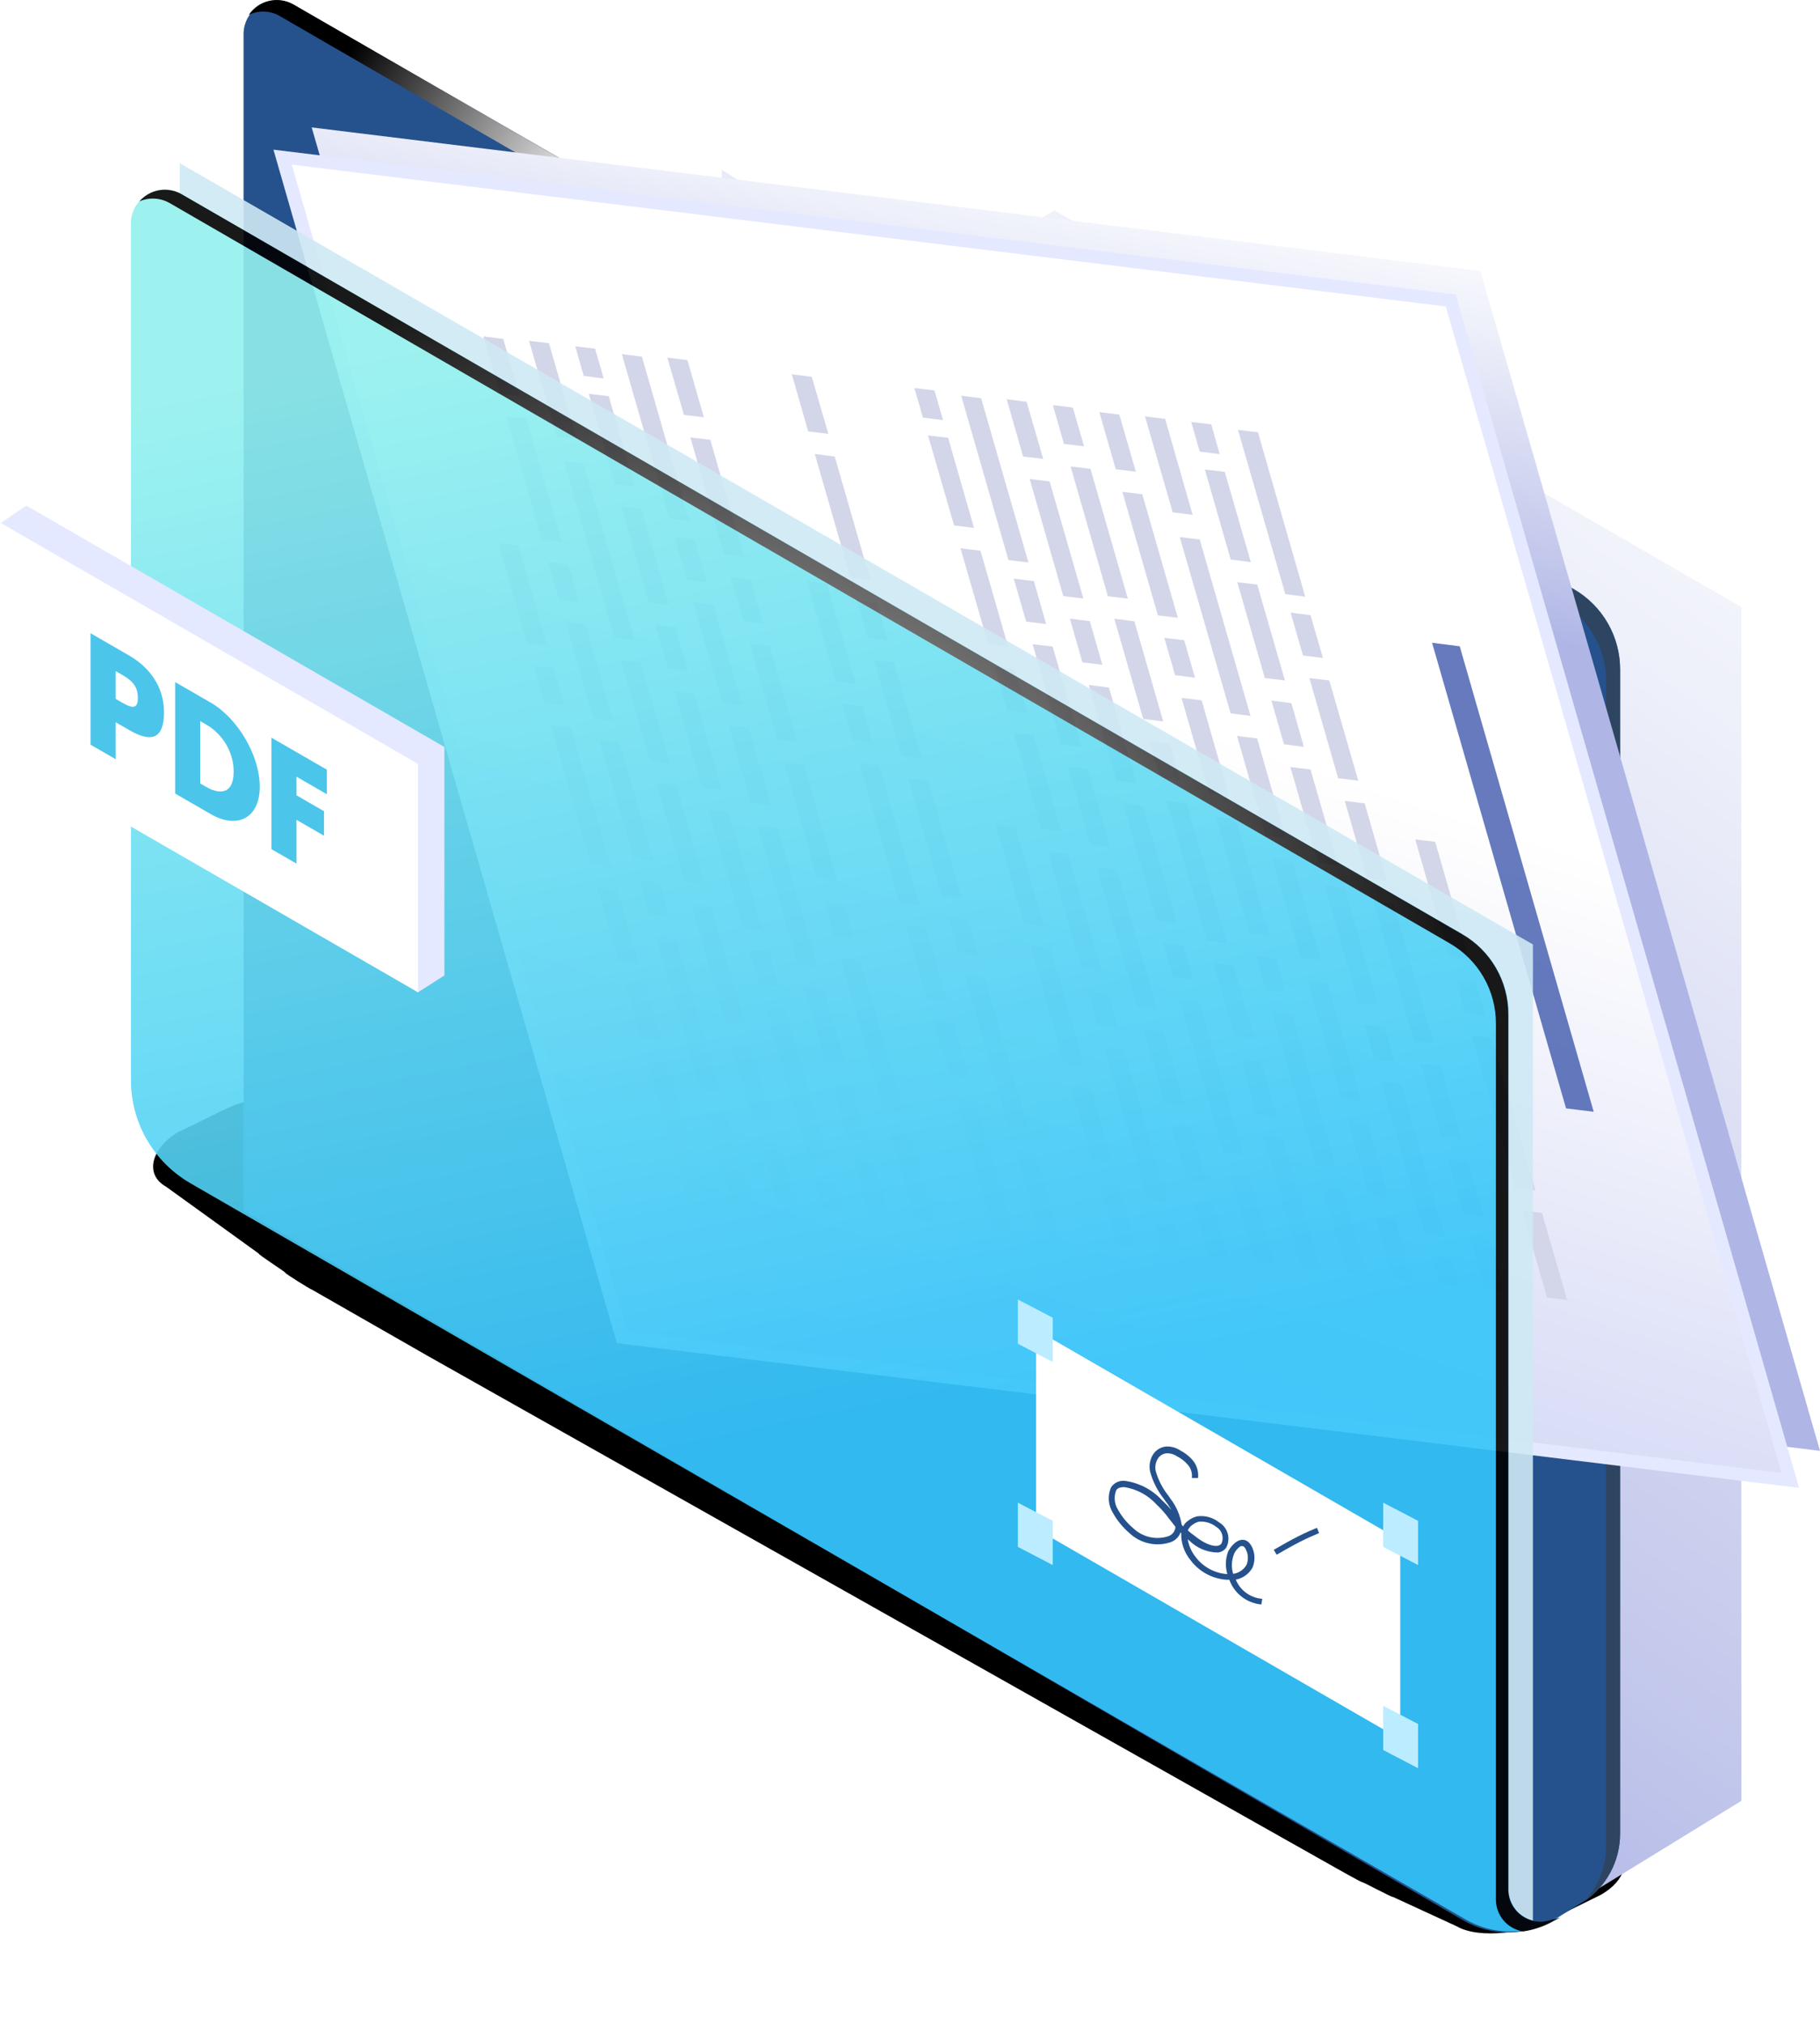 <svg width="1046" height="1163" viewBox="0 0 1046 1163" fill="none" xmlns="http://www.w3.org/2000/svg">
<g filter="url(#filter0_d_2797_3168)">
<path d="M102.57 614.482C103.036 614.482 128.038 601.979 128.57 601.912C130.532 600.878 132.552 599.963 134.622 599.171C143.682 595.769 153.377 594.422 163.015 595.226C169.771 595.63 176.355 597.525 182.299 600.776L321.077 680.071L341.624 691.838L901.492 1007.28C902.024 1007.28 924.899 1020.65 925.032 1021.46C926.059 1022.14 927.037 1022.9 927.958 1023.73C937.6 1032.15 934.607 1044.46 920.244 1052.81L893.114 1066.19C878.086 1074.88 850.224 1078.56 837.19 1071L800.618 1054.15C800.019 1054.49 783.661 1045.66 782.93 1045.66C782.198 1045.66 768.965 1038.17 768.5 1037.9L245.67 743.119L179.174 705.076C178.576 705.076 164.079 696.05 164.079 695.515C164.079 694.98 147.987 684.751 148.652 684.35L95.455 645.973C82.422 638.685 87.542 623.173 102.57 614.482Z" fill="black"/>
</g>
<path style="mix-blend-mode:multiply" d="M606.008 120.926L527.346 167.791L414.852 97.633V734.695L885.254 1105.91L1000.8 1034.92V348.871L606.008 120.926Z" fill="url(#paint0_linear_2797_3168)"/>
<path d="M536.422 160.029V214.843L168.715 2.612C165.774 0.998 162.464 0.174 159.11 0.221C155.755 0.267 152.47 1.182 149.574 2.877C146.678 4.571 144.271 6.987 142.588 9.889C140.904 12.791 140.001 16.08 139.968 19.435V695.875L840.995 1103.61C849.067 1108.29 858.262 1110.69 867.593 1110.54C876.924 1110.39 886.039 1107.71 893.961 1102.77L908.935 1093.53C915.719 1089.33 921.317 1083.46 925.199 1076.49C929.082 1069.52 931.119 1061.67 931.119 1053.69V384.831C931.167 375.483 928.747 366.287 924.106 358.173C919.464 350.058 912.765 343.312 904.683 338.613L565.631 143.206C562.672 141.508 559.32 140.616 555.909 140.619C552.498 140.622 549.147 141.519 546.191 143.222C543.235 144.924 540.777 147.372 539.063 150.321C537.349 153.27 536.438 156.618 536.422 160.029Z" fill="#25528D"/>
<g style="mix-blend-mode:color-dodge">
<path d="M160.746 9.194L528.175 221.795V210.241L168.695 2.632C164.465 0.157 159.449 -0.609 154.673 0.49C149.896 1.59 145.72 4.472 142.998 8.547C145.784 7.197 148.859 6.55 151.952 6.663C155.046 6.776 158.065 7.645 160.746 9.194Z" fill="url(#paint1_radial_2797_3168)"/>
<path d="M904.661 338.926L565.609 143.241C561.365 140.76 556.334 139.992 551.543 141.091C546.751 142.19 542.559 145.074 539.82 149.157C542.625 147.866 545.697 147.26 548.783 147.389C551.868 147.517 554.879 148.377 557.567 149.896L896.619 345.674C904.707 350.365 911.412 357.11 916.054 365.226C920.697 373.342 923.112 382.541 923.055 391.891V1060.66C923.077 1072.65 918.513 1084.19 910.299 1092.92C916.728 1088.61 921.991 1082.77 925.619 1075.93C929.248 1069.1 931.13 1061.47 931.097 1053.73V384.866C931.096 375.565 928.653 366.427 924.014 358.365C919.375 350.304 912.702 343.601 904.661 338.926Z" fill="#2E4562"/>
</g>
<path style="mix-blend-mode:multiply" d="M179.143 73.227L374.365 751.33L1046 833.782L850.776 155.679L179.143 73.227Z" fill="url(#paint2_linear_2797_3168)"/>
<path d="M162.137 90.336L357.36 768.347L1028.9 850.799L833.77 172.788L162.137 90.336Z" fill="url(#paint3_linear_2797_3168)"/>
<path d="M1033.99 855.068L354.502 771.876L353.855 769.565L157.153 86.008L836.551 169.199L837.291 171.51L1033.99 855.068ZM360.233 765.036L1023.92 846.471L830.913 176.132L167.691 94.604L360.233 765.036Z" fill="#E5E9FF"/>
<g style="mix-blend-mode:multiply">
<path d="M784.414 589.133L795.876 590.519L801.422 610.023L789.96 608.544L784.414 589.133Z" fill="#D3D6E8"/>
<path d="M684.613 242.5L696.168 243.887L700.974 260.987L689.512 259.508L684.613 242.5Z" fill="#D3D6E8"/>
<path d="M721.769 549.406L733.323 550.793L738.869 570.297L727.407 568.818L721.769 549.406Z" fill="#D3D6E8"/>
<path d="M757.526 495.896L741.628 440.805L753.182 442.191L769.081 497.283L757.526 495.896Z" fill="#D3D6E8"/>
<path d="M761.306 508.82L772.768 510.299L792.087 577.592L780.625 576.205L761.306 508.82Z" fill="#D3D6E8"/>
<path d="M710.213 470.566L729.532 537.859L718.07 536.38L698.659 469.18L710.213 470.566Z" fill="#D3D6E8"/>
<path d="M748.852 376.727L741.734 352.047L753.196 353.526L760.314 378.114L748.852 376.727Z" fill="#D3D6E8"/>
<path d="M690.608 402.465L706.414 457.556L694.952 456.169L679.054 401.078L690.608 402.465Z" fill="#D3D6E8"/>
<path d="M738.477 391.048L726.923 389.662L711.117 334.57L722.579 335.957L738.477 391.048Z" fill="#D3D6E8"/>
<path d="M680.622 367.949L686.815 389.486L675.353 388.007L669.16 366.562L680.622 367.949Z" fill="#D3D6E8"/>
<path d="M676.93 355.025L665.468 353.639L645.04 282.648L656.502 284.035L676.93 355.025Z" fill="#D3D6E8"/>
<path d="M751.339 563.203L762.801 564.59L782.397 632.714L770.935 631.328L751.339 563.203Z" fill="#D3D6E8"/>
<path d="M742.726 494.902L759.087 551.657L747.626 550.271L731.265 493.516L742.726 494.902Z" fill="#D3D6E8"/>
<path d="M793.765 621.625L805.227 623.012L830.369 710.548L818.907 709.161L793.765 621.625Z" fill="#D3D6E8"/>
<path d="M816.226 611.086L827.78 612.472L839.889 654.623L828.427 653.236L816.226 611.086Z" fill="#D3D6E8"/>
<path d="M832.113 666.18L843.575 667.566L852.726 699.179L841.264 697.792L832.113 666.18Z" fill="#D3D6E8"/>
<path d="M689.504 310.027L718.713 411.428L707.251 409.949L678.042 308.641L689.504 310.027Z" fill="#D3D6E8"/>
<path d="M812.542 598.015L789.433 517.781L800.895 519.168L824.004 599.494L812.542 598.015Z" fill="#D3D6E8"/>
<path d="M722.491 424.347L739.037 481.935L727.483 480.456L710.937 422.961L722.491 424.347Z" fill="#D3D6E8"/>
<path d="M669.628 240.707L685.435 295.891L673.973 294.412L658.074 239.32L669.628 240.707Z" fill="#D3D6E8"/>
<path d="M769.077 447.259L752.531 389.672L763.993 391.058L780.631 448.645L769.077 447.259Z" fill="#D3D6E8"/>
<path d="M738.688 341.423L711.512 247.047L722.974 248.433L750.15 342.902L738.688 341.423Z" fill="#D3D6E8"/>
<path d="M785.707 504.873L772.859 460.227L784.321 461.706L797.169 506.259L785.707 504.873Z" fill="#D3D6E8"/>
<path d="M749.394 429.215L737.932 427.736L730.722 402.594L742.184 404.073L749.394 429.215Z" fill="#D3D6E8"/>
<path d="M856.428 712.199L865.21 742.703L853.748 741.316L844.966 710.812L856.428 712.199Z" fill="#D3D6E8"/>
<path d="M832.692 549.691L813.373 482.398L824.834 483.785L844.246 551.17L832.692 549.691Z" fill="#D3D6E8"/>
<path d="M707.33 321.561L692.448 269.797L703.91 271.183L718.884 323.039L707.33 321.561Z" fill="#D3D6E8"/>
<path d="M834.15 723.557L838.679 739.456L827.217 737.977L822.688 722.078L834.15 723.557Z" fill="#D3D6E8"/>
<path d="M611.483 255.097L605.105 232.82L616.567 234.207L623.037 256.484L611.483 255.097Z" fill="#D3D6E8"/>
<path d="M641.252 269.674L631.824 236.859L643.286 238.246L652.807 271.06L641.252 269.674Z" fill="#D3D6E8"/>
<path d="M737.563 654.588L759.193 729.646L747.731 728.259L726.101 653.109L737.563 654.588Z" fill="#D3D6E8"/>
<path d="M771.595 683.746L785.738 732.921L774.276 731.535L760.041 682.359L771.595 683.746Z" fill="#D3D6E8"/>
<path d="M802.07 700.785L812.238 736.095L800.684 734.709L790.516 699.398L802.07 700.785Z" fill="#D3D6E8"/>
<path d="M886.217 697.035L900.636 747.042L889.082 745.656L874.755 695.648L886.217 697.035Z" fill="#D3D6E8"/>
<path d="M774.738 644.227L786.2 645.613L798.309 687.856L786.847 686.377L774.738 644.227Z" fill="#D3D6E8"/>
<path d="M731.084 581.836L742.639 583.222L767.781 670.758L756.319 669.372L731.084 581.836Z" fill="#D3D6E8"/>
<path d="M842.026 582.107L836.48 562.695L847.942 564.082L853.581 583.493L842.026 582.107Z" fill="#D3D6E8"/>
<path d="M870.938 682.675L845.796 595.047L857.258 596.526L882.493 684.062L870.938 682.675Z" fill="#D3D6E8"/>
<path d="M713.247 608.555L724.709 609.941L733.86 641.554L722.306 640.168L713.247 608.555Z" fill="#D3D6E8"/>
<path d="M626.75 269.449L648.195 344.044L636.733 342.658L615.288 268.062L626.75 269.449Z" fill="#D3D6E8"/>
<path d="M672.209 427.541L678.31 448.617L666.848 447.138L660.747 426.062L672.209 427.541Z" fill="#D3D6E8"/>
<path d="M651.971 357.065L668.517 414.559L657.055 413.173L640.417 355.586L651.971 357.065Z" fill="#D3D6E8"/>
<path d="M708.914 554.84L721.023 596.99L709.562 595.604L697.36 553.453L708.914 554.84Z" fill="#D3D6E8"/>
<path d="M681.994 461.613L705.103 541.939L693.641 540.46L670.532 460.227L681.994 461.613Z" fill="#D3D6E8"/>
</g>
<g style="mix-blend-mode:multiply">
<path d="M625.359 569.633L636.821 571.019L642.46 590.431L630.905 589.044L625.359 569.633Z" fill="#D3D6E8"/>
<path d="M525.523 223L537.077 224.387L541.976 241.395L530.422 240.008L525.523 223Z" fill="#D3D6E8"/>
<path d="M545.093 527.672L556.555 529.058L562.101 548.562L550.639 547.176L545.093 527.672Z" fill="#D3D6E8"/>
<path d="M598.45 476.318L582.644 421.227L594.106 422.613L610.005 477.704L598.45 476.318Z" fill="#D3D6E8"/>
<path d="M602.252 489.25L613.714 490.637L633.125 558.022L621.571 556.543L602.252 489.25Z" fill="#D3D6E8"/>
<path d="M533.447 448.824L552.766 516.117L541.304 514.73L521.985 447.438L533.447 448.824Z" fill="#D3D6E8"/>
<path d="M589.762 357.227L582.644 332.547L594.198 333.933L601.224 358.614L589.762 357.227Z" fill="#D3D6E8"/>
<path d="M633.559 382.037L622.097 380.65L614.887 355.508L626.349 356.987L633.559 382.037Z" fill="#D3D6E8"/>
<path d="M513.861 380.66L529.667 435.844L518.205 434.365L502.306 379.273L513.861 380.66Z" fill="#D3D6E8"/>
<path d="M579.385 371.548L567.923 370.162L552.024 315.07L563.486 316.457L579.385 371.548Z" fill="#D3D6E8"/>
<path d="M503.874 346.299L510.068 367.744L498.606 366.358L492.412 344.82L503.874 346.299Z" fill="#D3D6E8"/>
<path d="M500.183 333.283L488.721 331.896L468.293 260.906L479.755 262.385L500.183 333.283Z" fill="#D3D6E8"/>
<path d="M592.249 543.625L603.803 545.012L623.399 613.136L611.845 611.75L592.249 543.625Z" fill="#D3D6E8"/>
<path d="M641.692 448.824L625.793 393.641L637.347 395.12L653.154 450.211L641.692 448.824Z" fill="#D3D6E8"/>
<path d="M583.672 475.354L600.033 532.109L588.571 530.63L572.21 473.875L583.672 475.354Z" fill="#D3D6E8"/>
<path d="M634.675 601.984L646.137 603.463L671.372 690.999L659.817 689.613L634.675 601.984Z" fill="#D3D6E8"/>
<path d="M657.242 591.438L668.704 592.916L680.813 635.067L669.351 633.68L657.242 591.438Z" fill="#D3D6E8"/>
<path d="M673.02 646.609L684.575 647.996L693.633 679.609L682.171 678.222L673.02 646.609Z" fill="#D3D6E8"/>
<path d="M653.452 578.515L630.343 498.281L641.897 499.668L665.006 579.901L653.452 578.515Z" fill="#D3D6E8"/>
<path d="M610.079 427.759L593.441 370.172L604.995 371.558L621.541 429.145L610.079 427.759Z" fill="#D3D6E8"/>
<path d="M579.598 321.867L552.422 227.398L563.884 228.877L591.06 323.254L579.598 321.867Z" fill="#D3D6E8"/>
<path d="M626.653 485.295L613.804 440.648L625.266 442.035L638.115 486.681L626.653 485.295Z" fill="#D3D6E8"/>
<path d="M590.396 409.623L578.842 408.236L571.632 383.094L583.094 384.48L590.396 409.623Z" fill="#D3D6E8"/>
<path d="M697.431 692.643L706.12 723.147L694.658 721.668L685.876 691.164L697.431 692.643Z" fill="#D3D6E8"/>
<path d="M664.809 529.027L645.398 461.734L656.953 463.213L676.271 530.506L664.809 529.027Z" fill="#D3D6E8"/>
<path d="M548.332 301.982L533.357 250.219L544.912 251.605L559.794 303.369L548.332 301.982Z" fill="#D3D6E8"/>
<path d="M622.653 343.961L611.098 342.574L591.78 275.281L603.241 276.668L622.653 343.961Z" fill="#D3D6E8"/>
<path d="M675.06 703.887L679.682 719.785L668.127 718.399L663.598 702.5L675.06 703.887Z" fill="#D3D6E8"/>
<path d="M599.546 263.715L587.992 262.329L578.563 229.422L590.025 230.901L599.546 263.715Z" fill="#D3D6E8"/>
<path d="M464.505 247.939L455.077 215.125L466.539 216.512L476.059 249.326L464.505 247.939Z" fill="#D3D6E8"/>
<path d="M560.815 632.832L582.445 707.889L570.983 706.503L549.353 631.445L560.815 632.832Z" fill="#D3D6E8"/>
<path d="M594.829 662.026L608.971 711.109L597.509 709.722L583.367 660.547L594.829 662.026Z" fill="#D3D6E8"/>
<path d="M642.98 681.307L653.148 716.617L641.686 715.231L631.426 679.828L642.98 681.307Z" fill="#D3D6E8"/>
<path d="M718.337 676.379L732.664 726.386L721.202 725L706.782 674.992L718.337 676.379Z" fill="#D3D6E8"/>
<path d="M615.646 624.727L627.108 626.113L639.217 668.264L627.755 666.877L615.646 624.727Z" fill="#D3D6E8"/>
<path d="M554.444 560.094L565.906 561.48L591.048 649.016L579.586 647.63L554.444 560.094Z" fill="#D3D6E8"/>
<path d="M674.147 561.45L668.508 542.039L680.063 543.426L685.609 562.837L674.147 561.45Z" fill="#D3D6E8"/>
<path d="M703.094 662.075L677.859 574.539L689.414 575.926L714.556 663.462L703.094 662.075Z" fill="#D3D6E8"/>
<path d="M536.5 586.812L547.962 588.291L557.113 619.904L545.651 618.425L536.5 586.812Z" fill="#D3D6E8"/>
<path d="M495.462 405.785L501.562 426.86L490.1 425.474L484 404.398L495.462 405.785Z" fill="#D3D6E8"/>
<path d="M475.224 335.301L491.77 392.888L480.308 391.409L463.669 333.914L475.224 335.301Z" fill="#D3D6E8"/>
<path d="M532.167 533.097L544.276 575.248L532.814 573.861L520.613 531.711L532.167 533.097Z" fill="#D3D6E8"/>
<path d="M505.282 439.801L528.391 520.127L516.929 518.74L493.82 438.414L505.282 439.801Z" fill="#D3D6E8"/>
</g>
<g style="mix-blend-mode:multiply">
<path d="M430.309 545.648L441.863 547.035L447.409 566.446L435.948 565.06L430.309 545.648Z" fill="#D3D6E8"/>
<path d="M330.579 199.016L342.041 200.402L346.94 217.503L335.478 216.024L330.579 199.016Z" fill="#D3D6E8"/>
<path d="M367.733 505.93L379.195 507.316L384.833 526.728L373.371 525.341L367.733 505.93Z" fill="#D3D6E8"/>
<path d="M403.493 452.426L387.594 397.242L399.056 398.721L414.955 453.812L403.493 452.426Z" fill="#D3D6E8"/>
<path d="M407.199 465.344L418.753 466.823L438.072 534.023L426.61 532.636L407.199 465.344Z" fill="#D3D6E8"/>
<path d="M356.087 427.012L375.498 494.304L364.036 492.918L344.625 425.625L356.087 427.012Z" fill="#D3D6E8"/>
<path d="M394.726 333.25L387.7 308.57L399.162 310.049L406.28 334.637L394.726 333.25Z" fill="#D3D6E8"/>
<path d="M438.637 358.223L427.082 356.744L419.872 331.602L431.334 333.081L438.637 358.223Z" fill="#D3D6E8"/>
<path d="M336.482 358.988L352.381 414.079L340.919 412.693L325.02 357.602L336.482 358.988Z" fill="#D3D6E8"/>
<path d="M384.37 347.564L372.908 346.177L357.009 291.086L368.564 292.472L384.37 347.564Z" fill="#D3D6E8"/>
<path d="M326.588 324.465L332.781 345.91L321.319 344.523L315.126 323.078L326.588 324.465Z" fill="#D3D6E8"/>
<path d="M322.897 311.541L311.342 310.062L291.006 239.164L302.468 240.551L322.897 311.541Z" fill="#D3D6E8"/>
<path d="M397.305 519.727L408.767 521.113L428.363 589.238L416.901 587.851L397.305 519.727Z" fill="#D3D6E8"/>
<path d="M446.656 424.896L430.849 369.805L442.311 371.191L458.21 426.283L446.656 424.896Z" fill="#D3D6E8"/>
<path d="M388.728 451.418L405.089 508.173L393.535 506.786L377.266 450.031L388.728 451.418Z" fill="#D3D6E8"/>
<path d="M439.66 578.148L451.122 579.535L476.357 667.071L464.895 665.684L439.66 578.148Z" fill="#D3D6E8"/>
<path d="M462.192 567.602L473.654 568.988L485.855 611.139L474.301 609.752L462.192 567.602Z" fill="#D3D6E8"/>
<path d="M478.115 622.703L489.576 624.09L498.635 655.702L487.173 654.316L478.115 622.703Z" fill="#D3D6E8"/>
<path d="M335.47 266.551L364.679 367.859L353.217 366.473L324.008 265.164L335.47 266.551Z" fill="#D3D6E8"/>
<path d="M458.508 554.538L435.399 474.305L446.861 475.691L469.97 556.017L458.508 554.538Z" fill="#D3D6E8"/>
<path d="M368.362 380.893L385.001 438.388L373.446 437.001L356.9 379.414L368.362 380.893Z" fill="#D3D6E8"/>
<path d="M315.502 197.222L331.401 252.314L319.939 250.927L304.04 195.836L315.502 197.222Z" fill="#D3D6E8"/>
<path d="M415.043 403.782L398.497 346.195L409.959 347.582L426.505 405.169L415.043 403.782Z" fill="#D3D6E8"/>
<path d="M384.64 297.961L357.372 203.492L368.926 204.971L396.102 299.44L384.64 297.961Z" fill="#D3D6E8"/>
<path d="M431.602 461.388L418.754 416.742L430.308 418.129L443.157 462.775L431.602 461.388Z" fill="#D3D6E8"/>
<path d="M395.381 385.646L383.919 384.26L376.617 359.117L388.171 360.596L395.381 385.646Z" fill="#D3D6E8"/>
<path d="M502.395 668.737L511.176 699.24L499.714 697.761L490.933 667.258L502.395 668.737Z" fill="#D3D6E8"/>
<path d="M469.776 505.121L450.457 437.828L461.919 439.307L481.33 506.6L469.776 505.121Z" fill="#D3D6E8"/>
<path d="M353.296 278.076L338.414 226.312L349.876 227.699L364.758 279.555L353.296 278.076Z" fill="#D3D6E8"/>
<path d="M427.638 320.054L416.176 318.668L396.765 251.375L408.227 252.762L427.638 320.054Z" fill="#D3D6E8"/>
<path d="M480.135 679.98L484.665 695.879L473.203 694.493L468.581 678.594L480.135 679.98Z" fill="#D3D6E8"/>
<path d="M404.531 239.809L393.069 238.423L383.549 205.516L395.103 206.995L404.531 239.809Z" fill="#D3D6E8"/>
<path d="M287.219 226.219L277.79 193.312L289.252 194.791L298.68 227.606L287.219 226.219Z" fill="#D3D6E8"/>
<path d="M383.529 611.019L405.159 686.169L393.697 684.782L372.067 609.633L383.529 611.019Z" fill="#D3D6E8"/>
<path d="M417.469 640.261L431.611 689.437L420.15 688.05L406.007 638.875L417.469 640.261Z" fill="#D3D6E8"/>
<path d="M447.98 657.331L458.148 692.641L446.686 691.254L436.518 655.852L447.98 657.331Z" fill="#D3D6E8"/>
<path d="M523.301 652.472L537.721 702.48L526.166 701.093L511.839 651.086L523.301 652.472Z" fill="#D3D6E8"/>
<path d="M420.595 600.75L432.057 602.137L444.259 644.287L432.704 642.9L420.595 600.75Z" fill="#D3D6E8"/>
<path d="M377.051 538.281L388.513 539.76L413.747 627.296L402.285 625.91L377.051 538.281Z" fill="#D3D6E8"/>
<path d="M479.111 537.544L473.565 518.133L485.026 519.519L490.665 538.931L479.111 537.544Z" fill="#D3D6E8"/>
<path d="M508.15 638.113L482.916 550.484L494.378 551.963L519.612 639.499L508.15 638.113Z" fill="#D3D6E8"/>
<path d="M359.213 565.07L370.675 566.457L379.826 598.07L368.272 596.683L359.213 565.07Z" fill="#D3D6E8"/>
<path d="M318.175 383.972L324.276 405.14L312.722 403.661L306.713 382.586L318.175 383.972Z" fill="#D3D6E8"/>
<path d="M297.845 313.488L314.483 371.075L302.929 369.689L286.383 312.102L297.845 313.488Z" fill="#D3D6E8"/>
<path d="M354.788 511.377L366.99 553.528L355.435 552.049L343.326 509.898L354.788 511.377Z" fill="#D3D6E8"/>
<path d="M327.996 418.129L351.104 498.362L339.642 496.976L316.534 416.742L327.996 418.129Z" fill="#D3D6E8"/>
</g>
<g style="mix-blend-mode:multiply" opacity="0.8">
<path d="M823.046 369.375L900.045 636.974L915.944 638.916L838.945 371.409L823.046 369.375Z" fill="#4059AD"/>
</g>
<g opacity="0.9">
<g style="mix-blend-mode:multiply">
<path d="M103.352 655.717L881.008 1104.67V542.762L103.352 93.805V655.717Z" fill="#CEE9F4"/>
</g>
<path d="M109.542 680.059L842.459 1103.13C849.977 1107.5 858.49 1109.86 867.182 1109.99C875.873 1110.12 884.453 1108.01 892.097 1103.87L896.811 1101.29L891.82 1103.23C889.05 1104.23 886.082 1104.55 883.161 1104.18C880.241 1103.8 877.453 1102.73 875.03 1101.06C872.606 1099.38 870.617 1097.16 869.229 1094.56C867.84 1091.96 867.092 1089.07 867.047 1086.13V583.095C867.094 573.736 864.665 564.531 860.006 556.414C855.347 548.297 848.624 541.557 840.518 536.878L104.643 111.676C101.611 109.887 98.152 108.951 94.632 108.969C91.111 108.987 87.662 109.957 84.648 111.776C81.634 113.596 79.169 116.197 77.515 119.304C75.86 122.411 75.077 125.908 75.248 129.424V620.716C75.239 632.75 78.405 644.574 84.426 654.993C90.447 665.412 99.111 674.059 109.542 680.059Z" fill="url(#paint4_linear_2797_3168)"/>
<path style="mix-blend-mode:color-dodge" d="M891.623 1103.2C888.853 1104.2 885.885 1104.53 882.965 1104.15C880.044 1103.77 877.256 1102.7 874.833 1101.03C872.409 1099.36 870.42 1097.13 869.032 1094.53C867.643 1091.94 866.895 1089.05 866.85 1086.1V583.07C866.897 573.711 864.468 564.506 859.809 556.389C855.15 548.272 848.426 541.532 840.321 536.852L104.446 111.651C100.554 109.392 95.996 108.561 91.558 109.304C87.119 110.046 83.079 112.315 80.135 115.718C82.892 114.524 85.887 113.986 88.887 114.147C91.886 114.307 94.807 115.162 97.421 116.642L833.204 542.121C841.309 546.801 848.032 553.541 852.691 561.658C857.351 569.775 859.78 578.98 859.733 588.339V1091.46C859.682 1095.92 861.245 1100.25 864.132 1103.64C867.02 1107.04 871.038 1109.28 875.447 1109.95C881.169 1109.12 886.704 1107.31 891.807 1104.59L896.522 1102L891.623 1103.2Z" fill="url(#paint5_radial_2797_3168)"/>
</g>
<path d="M255.405 560.551L240.239 570.258L15.167 421.856L0.303 300.596L15.167 290.586L255.405 429.281V560.551Z" fill="#E5E9FF"/>
<path d="M240.238 570.262L0 431.566V300.297L240.238 438.992V570.262Z" fill="white"/>
<path d="M52.028 427.953L66.447 436.278L66.447 415.041L74.613 419.755C87.193 427.018 94.256 424.47 94.256 409.349C94.256 394.653 86.016 383.525 74.098 376.644L52.028 363.902L52.028 427.953ZM66.447 385.648L68.875 387.05C74.466 390.278 79.248 393.124 79.248 401.194C79.248 409.009 74.098 406.036 68.875 403.02L66.447 401.619L66.447 385.648ZM100.666 456.034L121.118 467.842C136.493 476.719 149.294 470.093 149.294 452.084C149.294 434.075 136.567 412.71 121.118 403.791L100.666 391.983L100.666 456.034ZM115.085 414.409L118.469 416.363C127.739 421.715 134.286 431.951 134.286 443.419C134.286 455.906 126.93 457.096 118.322 452.126L115.085 450.257L115.085 414.409ZM187.84 456.414L187.84 442.313L155.985 423.921L155.985 487.973L170.405 496.297L170.405 471.153L186.222 480.285L186.222 466.183L170.405 457.051L170.405 446.348L187.84 456.414Z" fill="#4CC5EB"/>
<path d="M804.753 999.423L595.455 878.59V764.227L804.753 885.06V999.423Z" fill="white"/>
<path d="M605.038 782.675L585 772.222V746.805L605.038 757.257V782.675Z" fill="#BBECFF"/>
<path d="M605.038 899.417L585 888.964V863.547L605.038 874V899.417Z" fill="#BBECFF"/>
<path d="M815 899.417L794.962 888.964V863.547L815 874V899.417Z" fill="#BBECFF"/>
<path d="M815 1016.16L794.962 1005.71V980.289L815 990.742V1016.16Z" fill="#BBECFF"/>
<path d="M724.109 921.497L724.551 921.555L724.621 921.115L724.846 919.69L724.92 919.225L724.453 919.165C721.042 918.728 717.823 917.344 715.163 915.171C712.65 913.118 710.732 910.438 709.6 907.409C711.556 907.135 713.429 906.432 715.085 905.348C716.902 904.158 718.402 902.544 719.455 900.646L719.468 900.622L719.479 900.596C720.857 897.191 720.857 893.386 719.479 889.981L719.476 889.974C718.246 887.063 716.474 885.346 714.166 885.346C712.256 885.346 710.509 886.498 709.153 887.84C707.788 889.192 706.741 890.812 706.231 891.909L706.223 891.925L706.216 891.943C704.656 896.158 704.587 900.771 706.01 905.021C705.507 905.036 705.004 905.026 704.502 904.992C701.019 904.649 697.646 903.589 694.596 901.879C691.544 900.167 688.882 897.842 686.78 895.051L686.78 895.051L686.773 895.042C684.129 891.702 682.481 887.697 682.003 883.484L683.85 885.017C688.086 889.239 693.806 891.649 699.795 891.734L699.819 891.735L699.843 891.732C700.722 891.653 701.574 891.388 702.344 890.956C703.113 890.523 703.782 889.933 704.306 889.225L704.326 889.197L704.343 889.166C705.604 886.772 705.891 883.986 705.144 881.387C704.4 878.798 702.688 876.594 700.362 875.229C698.657 873.866 696.692 872.864 694.587 872.284C692.47 871.7 690.257 871.554 688.081 871.854L688.054 871.858L688.028 871.865C686.255 872.331 684.593 873.145 683.14 874.26C681.764 875.179 680.715 876.498 680.129 878.028L678.723 876.523C677.897 871.038 675.676 865.855 672.27 861.468L671.226 859.907L671.215 859.89L671.202 859.874C667.782 855.63 665.254 850.743 663.769 845.504C663.474 844.144 663.462 842.737 663.734 841.372C664.006 840.004 664.556 838.706 665.352 837.559C665.918 836.792 666.635 836.147 667.459 835.664C668.281 835.181 669.193 834.87 670.14 834.749C672.428 834.583 674.706 835.19 676.607 836.472L676.632 836.489L676.659 836.503C679.011 837.672 681.11 839.291 682.836 841.267L682.841 841.273L682.846 841.278C683.741 842.24 684.436 843.368 684.893 844.598C685.349 845.828 685.558 847.136 685.506 848.446L685.487 848.922H685.963H687.693H688.128L688.15 848.487C688.317 845.073 687.143 841.728 684.877 839.164L684.874 839.161C682.905 836.97 680.546 835.16 677.918 833.821C675.61 832.335 672.893 831.606 670.148 831.737L670.133 831.738L670.118 831.74C668.794 831.889 667.516 832.308 666.362 832.972C665.208 833.635 664.203 834.528 663.409 835.595L663.405 835.601L663.4 835.608C662.399 837.056 661.709 838.694 661.373 840.421C661.038 842.148 661.064 843.925 661.45 845.641L661.452 845.651L661.455 845.661C662.958 851.161 665.539 856.309 669.05 860.808L670.096 862.298L670.104 862.31L670.113 862.321C672.266 865.009 674.03 867.978 675.357 871.141C675.277 871.037 675.199 870.935 675.123 870.833L675.121 870.831C672.857 867.845 670.326 865.069 667.56 862.537C662.157 856.612 654.869 852.727 646.927 851.537C645.41 851.279 643.85 851.464 642.435 852.07C641.02 852.677 639.811 853.68 638.954 854.958L638.93 854.994L638.913 855.034C637.948 857.306 637.544 859.775 637.732 862.235C637.921 864.692 638.696 867.068 639.992 869.165C642.457 873.589 645.697 877.537 649.558 880.821C652.582 883.649 656.314 885.61 660.363 886.498C664.415 887.387 668.632 887.168 672.569 885.863L672.569 885.863L672.576 885.861C674.083 885.335 675.425 884.424 676.467 883.219C677.321 882.232 677.949 881.075 678.313 879.83C678.504 880.02 678.699 880.207 678.893 880.392C679.04 880.533 679.187 880.673 679.33 880.813C679.113 886.467 680.997 892.004 684.626 896.359C686.938 899.447 689.872 902.018 693.241 903.907C696.612 905.798 700.343 906.963 704.194 907.328C705.077 907.418 705.967 907.429 706.851 907.361C708.096 911.027 710.331 914.284 713.313 916.77C716.39 919.334 720.134 920.974 724.109 921.497ZM711.252 889.373C711.869 888.769 712.506 888.293 713.108 888.003L713.062 888.06H714.016C714.504 888.06 714.974 888.269 715.445 888.755C715.924 889.25 716.386 890.015 716.826 891.075C717.919 893.769 717.923 896.779 716.837 899.474C715.94 901.038 714.672 902.358 713.144 903.32C711.707 904.224 710.081 904.785 708.394 904.961C707.102 900.959 707.269 896.626 708.872 892.73C709.335 891.666 710.219 890.385 711.252 889.373ZM685.772 882.578C684.49 881.692 683.281 880.706 682.156 879.63C682.644 878.181 683.594 876.926 684.867 876.06L684.877 876.052L684.888 876.044C686.068 875.139 687.406 874.457 688.833 874.033C692.493 873.683 696.15 874.723 699.073 876.945L699.096 876.963L699.121 876.977C700.876 877.992 702.181 879.631 702.775 881.564C703.364 883.481 703.21 885.549 702.345 887.358C701.698 888.154 700.767 888.671 699.745 888.799L699.745 888.799L699.735 888.8C697.875 889.075 693.262 888.7 685.801 882.6L685.787 882.589L685.772 882.578ZM642.141 867.812L642.135 867.802L642.129 867.792C641.061 866.076 640.412 864.133 640.235 862.121C640.06 860.119 640.356 858.105 641.1 856.238C641.888 854.886 643.338 854.17 646.103 854.17H646.367C653.63 855.34 660.268 858.966 665.165 864.44L665.179 864.455L665.195 864.47C667.789 866.884 670.137 869.549 672.205 872.424L672.21 872.433L672.217 872.44L675.968 877.207C675.99 877.504 675.986 877.802 675.958 878.098C675.775 879.273 675.274 880.375 674.509 881.286C673.741 882.2 672.736 882.886 671.604 883.27C668.084 884.426 664.316 884.607 660.701 883.793C657.086 882.979 653.761 881.201 651.081 878.649L651.07 878.639L651.059 878.63C647.444 875.602 644.42 871.935 642.141 867.812Z" fill="#25528D" stroke="#25528D" stroke-width="0.915"/>
<path d="M732.889 892.062C735.695 890.422 742.412 886.585 746.836 884.358C751.261 882.131 755.786 880.206 757.495 879.522" stroke="#25528D" stroke-width="3.267"/>
<defs>
<filter id="filter0_d_2797_3168" x="37" y="580" width="947.549" height="582.086" filterUnits="userSpaceOnUse" color-interpolation-filters="sRGB">
<feFlood flood-opacity="0" result="BackgroundImageFix"/>
<feColorMatrix in="SourceAlpha" type="matrix" values="0 0 0 0 0 0 0 0 0 0 0 0 0 0 0 0 0 0 127 0" result="hardAlpha"/>
<feOffset dy="36"/>
<feGaussianBlur stdDeviation="25.5"/>
<feColorMatrix type="matrix" values="0 0 0 0 0.118 0 0 0 0 0.176 0 0 0 0 0.263 0 0 0 0.15 0"/>
<feBlend mode="normal" in2="BackgroundImageFix" result="effect1_dropShadow_2797_3168"/>
<feBlend mode="normal" in="SourceGraphic" in2="effect1_dropShadow_2797_3168" result="shape"/>
</filter>
<linearGradient id="paint0_linear_2797_3168" x1="1010.23" y1="134.422" x2="489.91" y2="877.415" gradientUnits="userSpaceOnUse">
<stop stop-color="white"/>
<stop offset="0.26" stop-color="#EEF0FA"/>
<stop offset="0.78" stop-color="#C4C9EC"/>
<stop offset="1" stop-color="#AFB6E5"/>
</linearGradient>
<radialGradient id="paint1_radial_2797_3168" cx="0" cy="0" r="1" gradientUnits="userSpaceOnUse" gradientTransform="translate(335.633 110.781) scale(157.14 157.14)">
<stop stop-color="white"/>
<stop offset="1"/>
</radialGradient>
<linearGradient id="paint2_linear_2797_3168" x1="682.174" y1="93.655" x2="638.452" y2="319.843" gradientUnits="userSpaceOnUse">
<stop stop-color="white"/>
<stop offset="0.26" stop-color="#EEF0FA"/>
<stop offset="0.78" stop-color="#C4C9EC"/>
<stop offset="1" stop-color="#AFB6E5"/>
</linearGradient>
<linearGradient id="paint3_linear_2797_3168" x1="478.82" y1="827.136" x2="700.109" y2="150.973" gradientUnits="userSpaceOnUse">
<stop offset="0.05" stop-color="#CED3F4"/>
<stop offset="0.61" stop-color="#FDFDFE"/>
<stop offset="0.64" stop-color="white"/>
</linearGradient>
<linearGradient id="paint4_linear_2797_3168" x1="753.214" y1="90.982" x2="888.431" y2="732.582" gradientUnits="userSpaceOnUse">
<stop stop-color="#92F0ED"/>
<stop offset="1" stop-color="#33C4F9"/>
</linearGradient>
<radialGradient id="paint5_radial_2797_3168" cx="0" cy="0" r="1" gradientUnits="userSpaceOnUse" gradientTransform="translate(377.129 612.094) scale(456.352 456.352)">
<stop stop-color="white"/>
<stop offset="1"/>
</radialGradient>
</defs>
</svg>
